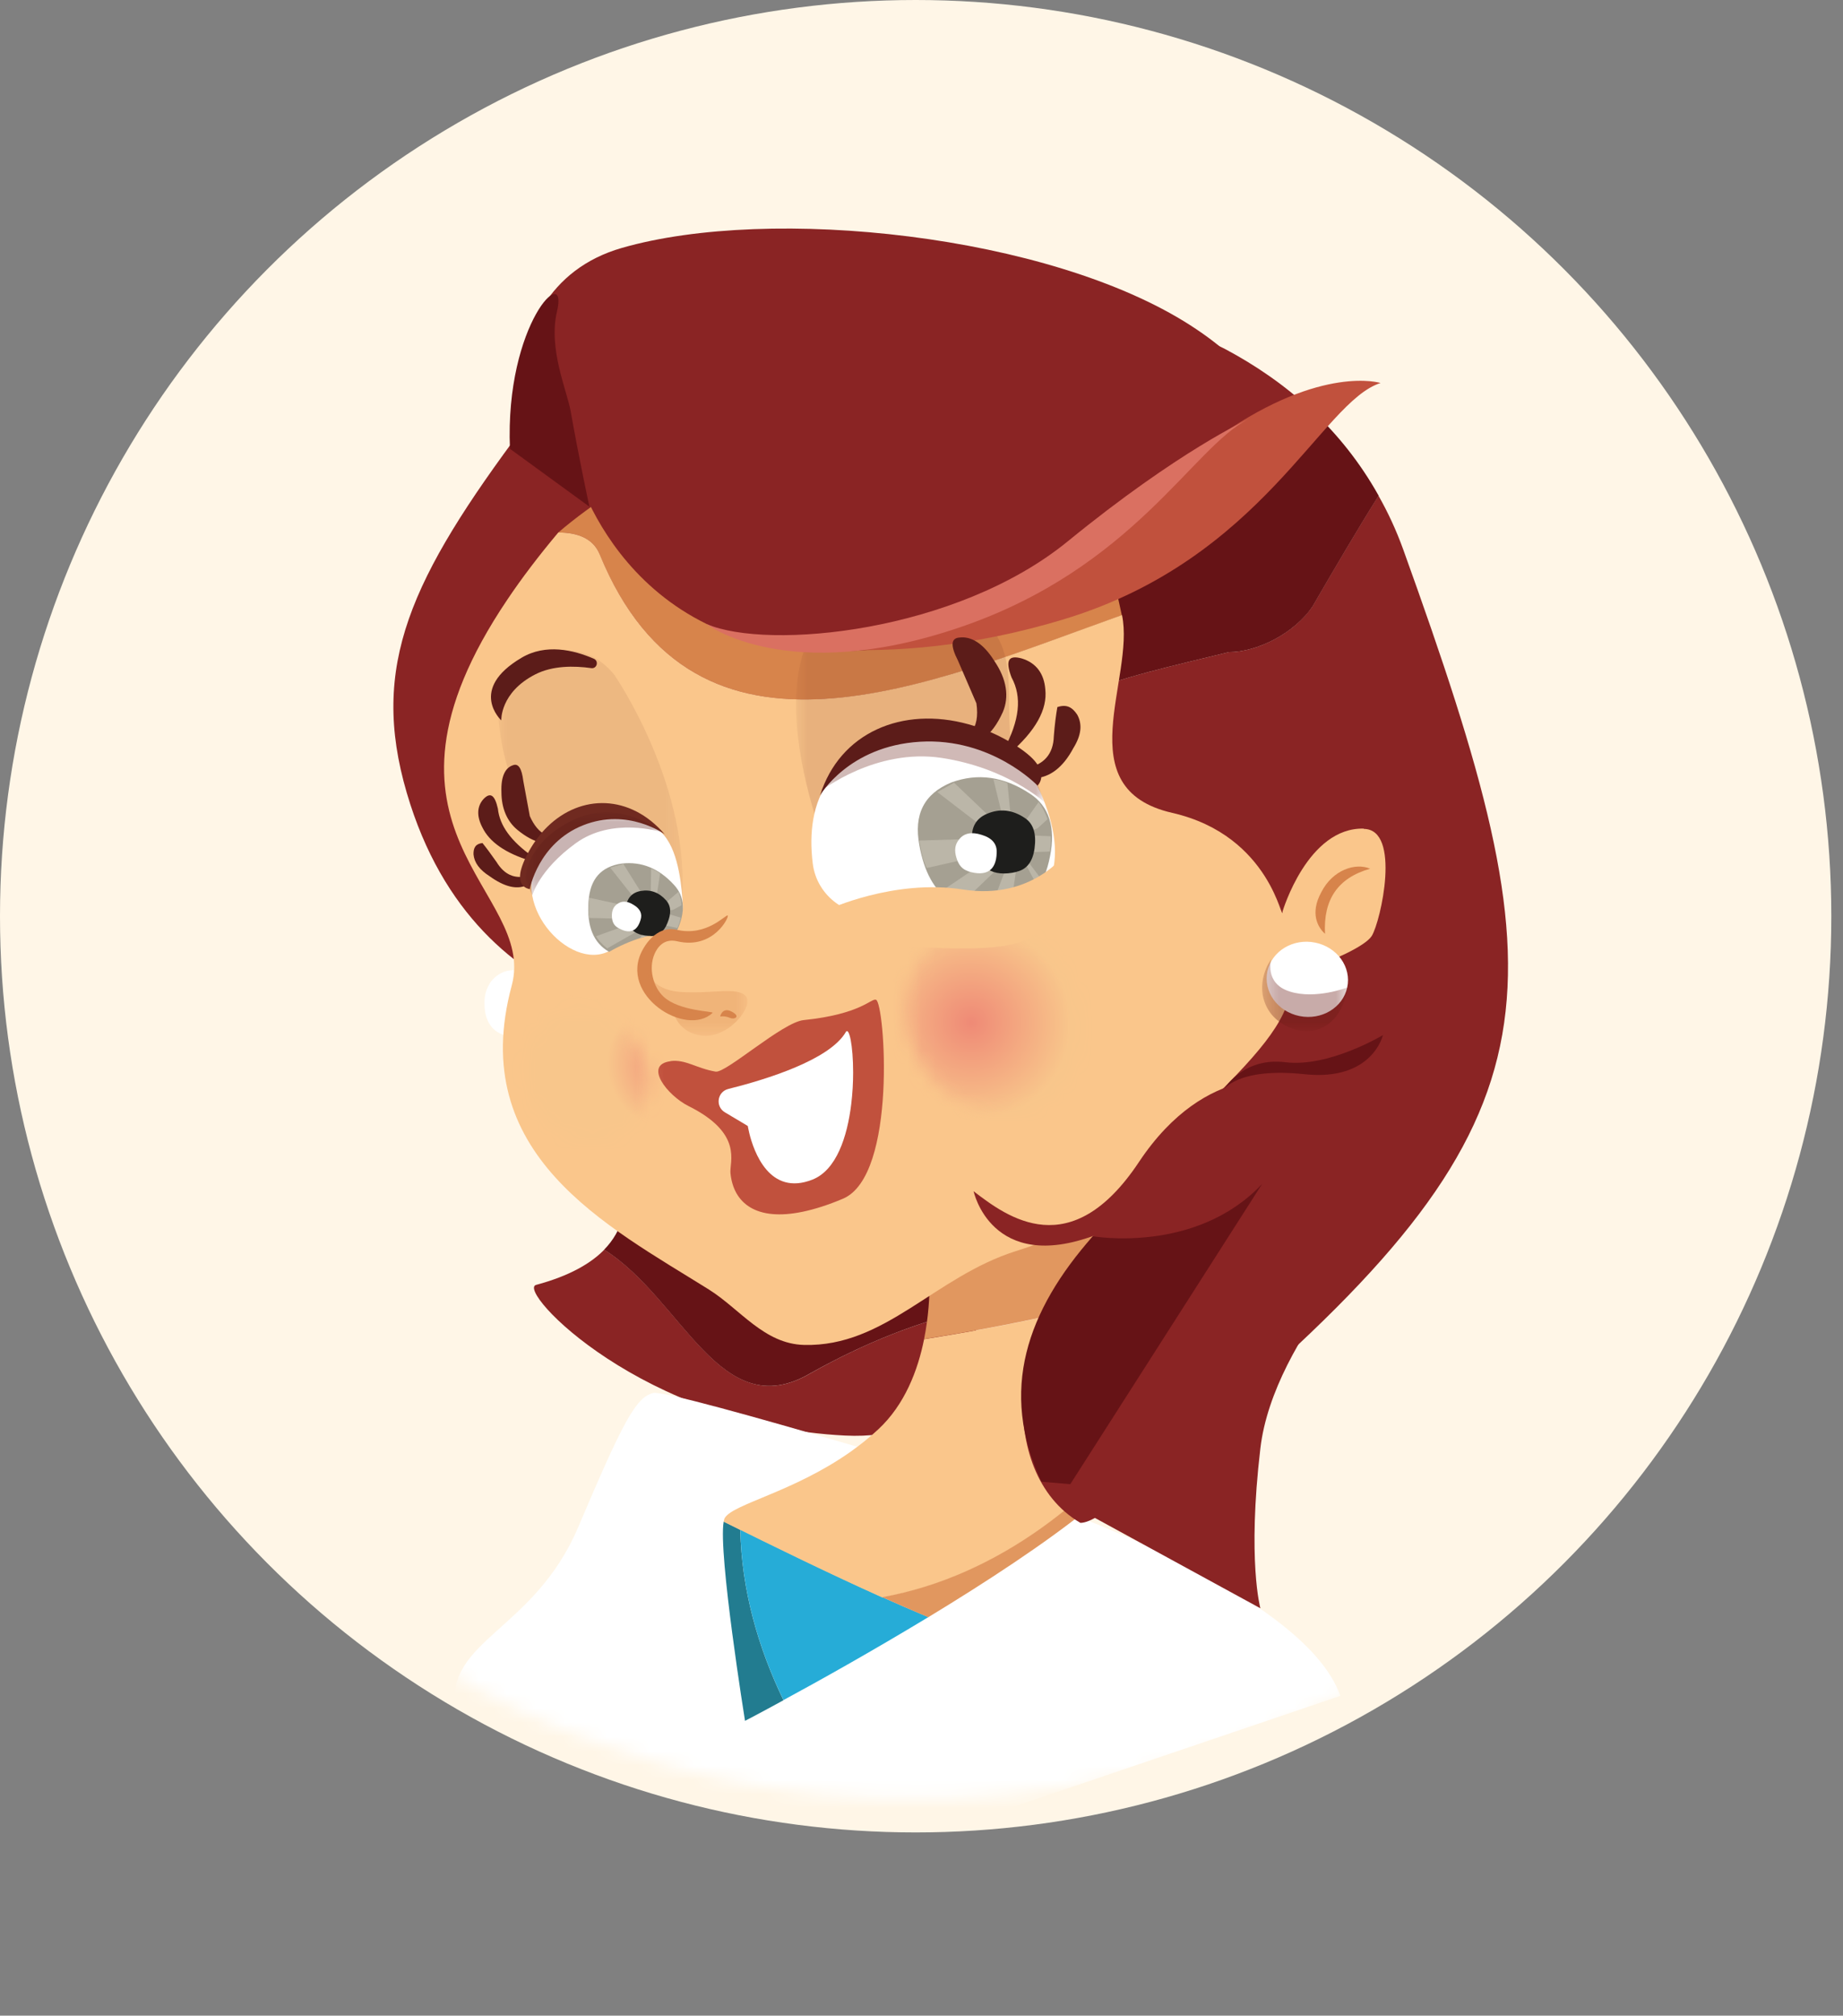 <svg width="129" height="141" viewBox="0 0 129 141" fill="none" xmlns="http://www.w3.org/2000/svg">
<rect x="0" y="0" width="129" height="141" fill="#808080" stroke="none"/>
<circle cx="64.091" cy="64.091" r="64.091" fill="#FFF6E7"/>
<g clip-path="url(#clip0_2020_2187)">
<mask id="mask0_2020_2187" style="mask-type:luminance" maskUnits="userSpaceOnUse" x="0" y="0" width="129" height="126">
<path d="M64.096 125.838C99.495 125.838 128.192 97.668 128.192 62.919C128.192 28.17 99.495 0 64.096 0C28.697 0 0 28.17 0 62.919C0 97.668 28.697 125.838 64.096 125.838Z" fill="white"/>
</mask>
<g mask="url(#mask0_2020_2187)">
<path d="M47.334 131.844L37.483 119.408C37.483 119.408 32.701 130.36 29.76 139.445" fill="white"/>
<path d="M42.295 87.418C41.359 88.377 39.858 89.255 37.523 89.881C36.104 90.265 45.01 99.713 59.149 100.42C66.111 100.763 68.178 96.221 68.487 91.527C64.456 92.334 60.435 93.98 56.743 96.059C50.429 99.774 47.797 90.871 42.295 87.418Z" fill="#8A2424"/>
<path d="M67.253 81.685L43.046 81.21C43.046 81.21 44.989 84.652 42.285 87.418C47.786 90.871 50.419 99.774 56.733 96.059C60.425 93.99 64.445 92.334 68.476 91.527C68.795 86.692 67.242 81.685 67.242 81.685" fill="#661316"/>
<path d="M93.815 118.63C91.223 111.201 72.199 104.932 72.261 104.872C72.261 104.872 46.953 97.139 45.719 97.442C44.486 97.745 43.56 99.562 40.475 106.82C37.39 114.078 31.23 114.684 31.847 119.529C32.464 124.374 33.081 132.844 34.932 138.597" fill="white"/>
<path d="M50.655 106.436C50.254 108.627 52.147 120.377 52.147 120.377C52.147 120.377 53.185 119.842 54.841 118.933C53.041 115.219 51.9 111.151 51.817 107.012C51.427 106.82 51.046 106.628 50.655 106.436Z" fill="#227C90"/>
<path d="M51.817 107.002C51.9 111.14 53.041 115.219 54.841 118.923C57.268 117.611 61.031 115.511 64.98 113.119C60.507 111.251 56.136 109.122 51.817 106.992" fill="#26ACD7"/>
<path d="M81.505 98.29C81.659 94.636 77.279 92.385 75.407 91.587C71.829 92.456 68.199 93.112 64.682 93.677C64.24 95.878 63.324 98.26 61.484 99.976C60.846 100.572 60.178 101.096 59.509 101.571C55.53 104.367 51.344 105.195 50.737 106.174C50.696 106.235 50.676 106.335 50.655 106.447C54.306 108.253 57.998 110.06 61.751 111.746C69.906 110.293 76.754 104.791 81.505 98.3" fill="#FAC68B"/>
<path d="M61.751 111.726C62.821 112.2 63.89 112.675 64.97 113.129C68.98 110.696 73.176 107.961 76.271 105.457C78.122 103.963 79.582 102.55 80.395 101.339C81.135 100.228 81.464 99.209 81.495 98.28C76.744 104.761 69.895 110.262 61.741 111.726" fill="#E1975F"/>
<path d="M82.74 80.938L64.991 87.812C64.991 87.812 65.309 90.558 64.682 93.667C68.189 93.112 71.829 92.445 75.408 91.577C74.894 91.355 74.564 91.244 74.564 91.244L82.74 80.928V80.938Z" fill="#E1975F"/>
<path fill-rule="evenodd" clip-rule="evenodd" d="M41.339 28.658C42.665 30.899 57.833 38.157 67.284 38.379C76.734 38.601 87.603 26.579 87.305 27.124C87.007 27.669 76.024 37.693 63.983 35.956C51.931 34.22 40.012 26.427 41.339 28.658Z" fill="#A51C1F"/>
<path d="M86.009 45.617C78.204 47.535 71.047 48.807 67.798 55.197C63.139 64.696 57.483 74.195 49.977 81.24C53 79.635 51.704 81.261 54.707 79.201C61.34 75.406 71.541 80.958 79.469 79.333C86.523 78.888 72.23 86.56 71.613 97.452C71.407 101.036 72.538 104.72 75.623 106.527C76.97 106.527 80.055 103.539 85.536 98.825C109.826 77.96 109.322 69.268 98.226 38.46C97.732 37.087 97.146 35.835 96.488 34.675C94.894 37.218 93.372 39.823 91.861 42.427C90.555 44.345 87.953 45.617 86.009 45.617Z" fill="#8A2424"/>
<path d="M61.299 52.643C54.995 60.89 51.128 71.005 44.979 78.687C45.987 79.736 47.282 80.766 49.164 81.695C49.473 81.513 49.74 81.372 49.987 81.24C57.494 74.195 63.15 64.706 67.808 55.197C71.058 48.807 78.215 47.535 86.02 45.617C87.974 45.617 90.575 44.335 91.871 42.427C93.383 39.823 94.905 37.218 96.499 34.675C95.182 32.322 93.599 30.384 91.922 28.8C80.117 33.968 69.669 42.114 61.299 52.633" fill="#661316"/>
<path d="M49.884 72.055C51.499 73.579 42.994 76.607 44.969 78.677C51.118 70.995 54.985 60.89 61.288 52.633C69.659 42.114 80.107 33.968 91.912 28.799C89.897 26.892 87.758 25.488 85.814 24.449C81.454 22.056 51.766 16.181 48.681 16.494C42.779 17.1 40.969 24.096 36.67 29.839C28.731 40.459 25.862 46.576 28.474 55.469C33.462 72.478 49.319 71.53 49.874 72.055" fill="#8A2424"/>
<path d="M36.105 72.418C35.436 72.519 34.891 72.357 34.459 71.893C34.099 71.479 33.914 70.934 33.914 70.278C33.883 69.682 34.027 69.147 34.377 68.643C34.799 68.138 35.313 67.875 35.919 67.865C36.567 67.805 37.123 67.996 37.554 68.501C37.976 68.844 38.202 69.329 38.295 69.965C38.367 70.571 38.213 71.106 37.884 71.519C37.472 72.034 36.907 72.357 36.094 72.428" fill="white"/>
<path d="M41.956 38.743C48.702 55.267 65.022 47.848 78.523 43.043C77.207 36.865 76.642 36.694 72.508 33.574C67.202 29.567 59.283 27.265 47.807 31.465C44.496 33.332 41.504 35.169 39.077 37.249C40.444 37.249 41.514 37.673 41.966 38.753" fill="#D7844B"/>
<path d="M95.47 57.963C91.522 57.852 89.773 63.757 89.773 63.757C89.743 64.776 89.054 58.467 82.051 56.862C74.667 55.176 79.469 47.444 78.534 43.023C65.032 47.828 48.712 55.277 41.966 38.753C41.514 37.673 40.444 37.249 39.077 37.249C37.678 38.914 36.495 40.479 35.519 41.932C24.536 58.215 37.627 62.263 35.817 68.945C32.629 80.776 42.501 85.753 49.617 90.204C51.807 91.577 53.483 94.01 56.281 94.081C61.957 94.222 65.412 89.316 71.099 87.519C74.451 86.459 77.269 85.107 79.614 83.593C81.32 82.502 82.431 79.232 83.675 78.04C88.056 73.841 90.103 71.449 90.318 69.178C90.38 68.572 90.802 68.067 91.378 67.865C93.167 67.239 95.532 66.22 96.015 65.473C96.653 64.433 98.082 58.013 95.46 57.983" fill="#FAC68B"/>
<path d="M92.745 65.322C92.231 64.867 91.676 63.878 92.488 62.404C93.28 60.85 94.874 60.325 95.902 60.769C93.65 61.405 92.612 62.919 92.745 65.332" fill="#D7844B"/>
<g opacity="0.09">
<mask id="mask1_2020_2187" style="mask-type:luminance" maskUnits="userSpaceOnUse" x="34" y="45" width="14" height="21">
<path d="M47.776 45.476H34.696V65.463H47.776V45.476Z" fill="white"/>
</mask>
<g mask="url(#mask1_2020_2187)">
<path fill-rule="evenodd" clip-rule="evenodd" d="M43.047 47.283C43.047 47.283 48.487 55.167 47.706 63.323C47.294 67.533 38.985 64.242 38.985 64.242C40.723 59.195 35.314 58.337 34.841 49.595C33.751 48.06 39.407 42.73 43.058 47.273" fill="#702A20"/>
</g>
</g>
<path d="M46.676 64.897C46.048 64.827 43.704 65.655 43.169 66.149C40.608 68.531 35.745 63.797 37.606 60.224C38.346 58.962 39.92 57.478 41.339 57.266C42.799 57.044 44.65 57.074 46.038 58.023C47.354 58.952 47.653 61.425 47.766 62.879C47.879 64.322 47.653 63.757 46.676 64.908" fill="white"/>
<path d="M42.634 66.583C44.074 65.756 45.709 65.231 47.365 65.14C48.002 63.807 47.93 62.707 47.179 61.9C46.12 60.739 44.907 60.254 43.529 60.406C42.069 60.617 41.297 61.486 41.195 63.06C41.061 64.797 41.544 65.968 42.634 66.583Z" fill="#A5A092"/>
<path d="M44.301 64.282H44.517L45.02 64.302L41.719 65.493C41.884 65.766 42.162 66.079 42.501 66.341L45.133 64.847L45.092 64.938L45.463 64.665L44.784 65.635C45.041 65.554 45.298 65.483 45.565 65.412L45.792 64.867V65.342L45.987 64.776L46.11 65.291C46.172 65.281 46.234 65.271 46.295 65.261L46.028 64.615L47.416 64.918C47.509 64.706 47.591 64.453 47.643 64.191L46.203 63.757L47.108 63.646L47.704 63.323C47.684 63 47.602 62.677 47.488 62.384L46.234 63.464L46.367 62.808L45.864 63.282L46.203 61.112C46.018 60.961 45.833 60.86 45.576 60.759L45.535 63.071L45.267 62.566V63.05L43.632 60.436L42.707 60.688L44.619 63.111L44.743 63.212L45.01 63.616L41.236 62.798L41.216 63.071C41.185 63.434 41.164 63.818 41.246 64.211L44.28 64.282H44.301Z" fill="#BBB6A8"/>
<path d="M45.555 65.483C46.069 65.493 46.47 65.19 46.717 64.564C46.994 63.898 46.974 63.373 46.624 62.98C46.131 62.424 45.534 62.212 44.866 62.323C44.228 62.424 43.837 62.858 43.807 63.575C43.735 64.847 44.331 65.463 45.555 65.473" fill="#1E1E1C"/>
<path d="M43.231 64.887C44.043 65.372 44.588 65.18 44.835 64.352C44.979 63.918 44.804 63.565 44.341 63.292C43.91 63.02 43.519 63 43.2 63.242C42.922 63.434 42.819 63.727 42.83 64.1C42.84 64.494 42.984 64.736 43.231 64.887Z" fill="white"/>
<g opacity="0.13">
<mask id="mask2_2020_2187" style="mask-type:luminance" maskUnits="userSpaceOnUse" x="55" y="40" width="18" height="24">
<path d="M72.086 40.005H55.715V63.424H72.086V40.005Z" fill="white"/>
</mask>
<g mask="url(#mask2_2020_2187)">
<path fill-rule="evenodd" clip-rule="evenodd" d="M59.407 63.242C59.407 63.242 52.672 49.423 57.392 43.417C61.608 38.056 65.104 39.773 68.868 43.356C71.891 46.233 69.66 50.059 71.439 54.783C75.439 65.382 59.407 63.242 59.407 63.242Z" fill="#702A20"/>
</g>
</g>
<path d="M46.933 74.225C48.002 74.094 48.733 74.73 50.09 74.962C50.81 75.083 54.769 71.509 56.25 71.358C60.291 70.944 60.99 69.803 61.319 69.935C61.926 70.177 62.831 82.25 58.995 83.855C57.946 84.299 57.011 84.592 56.188 84.763C52.949 85.44 51.344 84.188 51.129 82.068C51.046 81.291 52.054 79.292 48.198 77.374C46.717 76.637 45.01 74.477 46.933 74.235" fill="#C1513D"/>
<path d="M36.783 61.95C36.783 62.031 36.897 61.768 36.897 61.849C37.03 61.243 37.092 60.991 37.297 60.406C37.544 59.699 37.843 59.033 38.182 58.397C37.74 58.175 37.38 57.751 37.082 57.084L36.629 54.631C36.516 53.733 36.279 53.38 35.899 53.531C35.374 53.703 35.056 54.298 35.097 55.399C35.097 56.559 35.498 57.458 36.218 58.053C36.814 58.538 37.359 58.831 37.832 58.922C37.678 59.164 37.524 59.416 37.39 59.679C37.349 59.759 37.318 59.84 37.287 59.921C35.755 58.831 34.974 57.751 34.85 56.57C34.634 55.621 34.336 55.399 33.863 55.873C33.369 56.398 33.359 57.105 33.76 57.872C34.254 58.891 35.364 59.679 37.154 60.224C37.02 60.577 36.917 60.941 36.855 61.304V61.284C36.002 61.486 35.292 61.173 34.758 60.304C34.377 59.759 34.048 59.315 33.77 58.972C33.287 59.023 33.133 59.305 33.143 59.759C33.194 60.335 33.554 60.84 34.285 61.304C35.282 62.021 36.136 62.233 36.804 61.95" fill="#5C1C19"/>
<path d="M37.071 62.192C37.071 62.192 36.248 62.111 36.423 61.051C36.557 60.264 37.308 58.81 38.315 57.831C40.66 55.54 44.105 55.55 46.522 58.356C46.522 58.356 43.961 56.479 40.814 57.73C37.668 58.982 37.081 62.192 37.081 62.192" fill="#702A20"/>
<g opacity="0.33">
<mask id="mask3_2020_2187" style="mask-type:luminance" maskUnits="userSpaceOnUse" x="36" y="56" width="11" height="7">
<path d="M46.254 56.812H36.773V62.636H46.254V56.812Z" fill="white"/>
</mask>
<g mask="url(#mask3_2020_2187)">
<path d="M36.773 61.386C36.742 61.487 37.256 62.637 37.256 62.637C37.256 62.637 37.719 60.861 40.29 58.993C42.861 57.116 46.254 58.196 46.254 58.196C46.254 58.196 43.436 55.783 40.136 57.348C36.824 58.923 36.773 61.386 36.773 61.386Z" fill="#5C1C19"/>
</g>
</g>
<path d="M59.201 72.196C58.07 74.134 53.689 75.497 50.984 76.173C50.203 76.365 50.049 77.394 50.737 77.808L52.28 78.727L52.342 78.767C52.342 78.767 52.373 78.959 52.445 79.262C52.753 80.534 53.853 83.714 56.877 82.512C58.543 81.846 59.304 79.524 59.581 77.243C59.674 76.476 59.715 75.719 59.715 75.022C59.715 73.145 59.437 71.782 59.191 72.206" fill="white"/>
<path fill-rule="evenodd" clip-rule="evenodd" d="M41.401 26.912C42.727 29.153 57.895 36.411 67.346 36.633C74.606 36.804 82.709 29.748 85.938 26.71C82.555 29.516 73.639 35.583 64.045 34.21C51.992 32.474 40.074 24.681 41.401 26.912Z" fill="#A51C1F"/>
<path d="M41.38 46.737C41.781 46.798 41.935 46.243 41.565 46.081C40.136 45.456 38.192 45.011 36.506 46.011C32.742 48.231 35.087 50.392 35.087 50.392C35.087 50.392 34.994 48.433 37.472 47.172C38.676 46.556 40.177 46.566 41.391 46.737" fill="#5C1C19"/>
<path d="M50.409 71.106C50.409 71.106 50.717 71.045 51.077 71.197C51.427 71.348 51.869 71.106 51.211 70.762C50.553 70.419 50.409 71.096 50.409 71.096" fill="#D7844B"/>
<path d="M49.874 70.853C49.997 70.732 47.56 70.752 46.45 69.723C45.709 69.036 45.38 67.734 45.812 66.735C45.997 66.301 46.45 65.614 47.406 65.846C49.956 66.442 51.067 64.11 50.933 64.039C50.789 63.969 49.452 65.533 47.365 65.039C46.367 64.807 45.514 65.463 44.969 66.462C43.262 69.612 48.023 72.6 49.874 70.853Z" fill="#D7844B"/>
<g opacity="0.28">
<mask id="mask4_2020_2187" style="mask-type:luminance" maskUnits="userSpaceOnUse" x="45" y="67" width="8" height="6">
<path d="M52.321 67.885H45.329V72.448H52.321V67.885Z" fill="white"/>
</mask>
<g mask="url(#mask4_2020_2187)">
<path d="M45.39 67.885C45.39 67.885 45.482 69.238 47.642 69.39C49.801 69.541 51.632 68.996 52.208 69.692C52.784 70.399 50.963 72.691 49.092 72.438C47.22 72.186 47.066 70.48 47.066 70.48C47.066 70.48 44.958 69.925 45.39 67.885Z" fill="#D7844B"/>
</g>
</g>
<path d="M59.952 45.516C43.611 46.495 40.177 32.454 40.177 32.454L36.578 34.927C36.578 34.927 33.102 20.34 43.529 17.342C53.956 14.344 73.433 16.404 83.315 22.753C93.198 29.102 87.573 34.563 87.573 34.563C87.573 34.563 74.688 44.628 59.952 45.516Z" fill="#8A2424"/>
<path d="M59.407 63.242C59.407 63.242 63.726 61.213 68.22 61.92C72.713 62.626 74.873 59.628 74.873 59.628C74.873 59.628 75.233 63.515 72.539 65.099C69.844 66.684 58.882 64.928 58.882 64.928L59.417 63.252L59.407 63.242Z" fill="#FAC68B"/>
<path fill-rule="evenodd" clip-rule="evenodd" d="M52.27 44.537C52.27 44.537 61.34 47.333 74.575 43.285C88.416 39.045 92.498 28.093 96.632 26.791C96.632 26.791 92.56 25.499 85.485 30.395C78.421 35.29 74.945 40.812 66.934 43.548C58.913 46.293 52.27 44.537 52.27 44.537Z" fill="#C1513D"/>
<path d="M49.462 43.659C49.462 43.659 55.098 48.009 67.222 43.871C79.346 39.732 83.49 31.273 87.356 29.335C87.356 29.335 82.534 31.505 74.729 37.874C66.913 44.244 53.781 45.496 49.473 43.659" fill="#DA7061"/>
<path d="M41.257 35.452C41.257 35.452 40.557 32.222 39.94 28.749C39.694 27.356 38.367 24.398 38.984 21.804C39.827 18.271 35.334 22.571 35.693 31.394L41.267 35.452H41.257Z" fill="#661316"/>
<path d="M90.257 75.608C90.257 75.608 84.488 74.114 79.716 81.291C74.945 88.458 70.513 85.147 68.147 83.33C68.147 83.33 69.382 89.134 76.672 86.399C83.963 83.663 81.948 77.263 90.226 77.606C98.494 77.95 90.246 75.618 90.246 75.618" fill="#8A2424"/>
<path d="M85.135 92.829L74.348 104.932L88.22 112.503C88.22 112.503 87.295 109.172 88.22 101.308C89.146 93.445 97.774 85.268 97.774 85.268L85.135 92.829Z" fill="#8A2424"/>
<path d="M76.508 86.48C76.508 86.48 83.717 87.741 88.344 82.815L74.914 103.822L72.899 103.65C69.896 97.281 71.891 91.678 76.498 86.469" fill="#661316"/>
<path d="M85.598 76.284C85.598 76.284 86.544 74.639 91.305 75.143C96.067 75.648 96.797 72.408 96.797 72.408C96.797 72.408 93.023 74.679 89.979 74.306C86.935 73.922 85.608 76.284 85.608 76.284" fill="#661316"/>
<mask id="mask5_2020_2187" style="mask-type:luminance" maskUnits="userSpaceOnUse" x="63" y="64" width="13" height="15">
<path d="M66.739 64.948C63.654 66.26 62.399 70.157 63.942 73.639C65.484 77.122 69.237 78.888 72.323 77.576C75.407 76.264 76.662 72.367 75.12 68.885C73.927 66.18 71.397 64.514 68.888 64.514C68.158 64.514 67.438 64.655 66.739 64.948Z" fill="white"/>
</mask>
<g mask="url(#mask5_2020_2187)">
<path d="M62.789 62.217L60.002 78.482L76.267 81.169L79.055 64.903L62.789 62.217Z" fill="url(#paint0_radial_2020_2187)"/>
</g>
<mask id="mask6_2020_2187" style="mask-type:luminance" maskUnits="userSpaceOnUse" x="36" y="70" width="10" height="10">
<path d="M39.097 70.924C36.968 71.832 36.105 74.507 37.164 76.91C38.223 79.312 40.814 80.524 42.943 79.625C45.072 78.717 45.935 76.042 44.876 73.639C44.054 71.772 42.316 70.631 40.578 70.631C40.074 70.631 39.58 70.732 39.097 70.934" fill="white"/>
</mask>
<g mask="url(#mask6_2020_2187)">
<path d="M36.375 69.041L34.452 80.26L45.658 82.111L47.581 70.892L36.375 69.041Z" fill="url(#paint1_radial_2020_2187)"/>
</g>
<path d="M88.714 67.936C88.406 69.359 89.413 70.762 90.956 71.075C92.499 71.388 93.99 70.49 94.298 69.077C94.607 67.653 93.599 66.25 92.056 65.937C90.514 65.624 89.023 66.523 88.714 67.936Z" fill="white"/>
<g opacity="0.37">
<mask id="mask7_2020_2187" style="mask-type:luminance" maskUnits="userSpaceOnUse" x="88" y="67" width="7" height="6">
<path d="M94.38 67.088H88.334V72.125H94.38V67.088Z" fill="white"/>
</mask>
<g mask="url(#mask7_2020_2187)">
<path d="M94.299 69.077C94.299 69.077 92.078 69.935 90.278 69.359C88.468 68.794 88.982 67.088 88.982 67.088C88.982 67.088 87.676 68.834 88.787 70.662C89.897 72.489 93.723 73.276 94.381 68.855" fill="#6B1B15"/>
</g>
</g>
<path d="M69.495 52.128C71.089 52.623 72.343 53.995 73.156 56.246C74.061 58.639 74.071 60.648 73.186 62.293C73.145 62.384 73.104 62.485 73.053 62.576C72.199 64.221 70.184 64.918 68.394 64.362C65.721 63.545 63.438 63.605 61.71 63.908C59.376 64.312 57.165 62.707 56.887 60.395C56.62 58.255 56.887 56.156 58.039 54.591C59.016 53.329 60.116 52.37 61.412 51.714L64.929 50.886L69.484 52.118L69.495 52.128Z" fill="white"/>
<path d="M70.739 63.434C72.189 63.091 73.104 61.91 73.495 59.911C73.906 57.862 73.412 56.378 72.106 55.53C70.255 54.298 68.425 54.066 66.594 54.732C64.682 55.52 63.941 56.963 64.353 59.144C65.021 62.828 67.15 64.231 70.739 63.424" fill="#A5A092"/>
<path d="M65.926 62.303C66.245 62.616 66.739 62.949 67.284 63.202L70.348 60.264L70.317 60.395L70.729 59.901L69.341 63.565C69.505 63.565 69.947 63.494 70.739 63.444L71.243 60.072L71.418 60.708L71.479 59.87L72.58 61.93L72.857 61.465L71.479 59.628L73.485 59.568C73.536 59.245 73.567 58.871 73.546 58.498L71.428 58.407L72.621 57.942L73.32 57.306C73.176 56.883 72.96 56.459 72.703 56.095L71.377 57.983L71.335 57.044L70.821 57.862L70.513 54.783C70.215 54.631 69.916 54.561 69.536 54.52L70.307 57.69L69.762 57.094L69.937 57.761L66.78 54.753L65.608 55.409L69.073 58.064L69.279 58.164L69.783 58.629L64.343 58.8L64.415 59.174C64.497 59.679 64.61 60.214 64.867 60.718L69.032 59.78L69.33 59.689L70.019 59.557L65.937 62.313L65.926 62.303Z" fill="#BBB6A8"/>
<path d="M71.15 60.981C71.86 60.829 72.292 60.274 72.415 59.335C72.549 58.336 72.343 57.619 71.726 57.216C70.852 56.63 69.968 56.549 69.094 56.923C68.261 57.266 67.88 58.003 68.096 58.992C68.456 60.749 69.474 61.385 71.15 60.991" fill="#1E1E1C"/>
<path d="M67.767 60.951C69.042 61.344 69.721 60.89 69.762 59.679C69.803 59.033 69.443 58.619 68.703 58.397C68.014 58.175 67.479 58.276 67.14 58.71C66.831 59.073 66.79 59.497 66.944 60.002C67.099 60.537 67.376 60.819 67.767 60.941" fill="white"/>
<g opacity="0.33">
<mask id="mask8_2020_2187" style="mask-type:luminance" maskUnits="userSpaceOnUse" x="57" y="51" width="17" height="6">
<path d="M73.104 51.098H57.453V56.115H73.104V51.098Z" fill="white"/>
</mask>
<g mask="url(#mask8_2020_2187)">
<path d="M72.158 53.784C72.261 53.885 73.104 56.126 73.104 56.126C73.104 56.126 70.554 53.723 65.906 53.017C61.258 52.32 57.453 55.338 57.453 55.338C57.453 55.338 59.602 51.139 65.042 51.109C70.471 51.068 72.158 53.784 72.158 53.784Z" fill="#702A20"/>
</g>
</g>
<path d="M72.415 54.45C72.487 54.541 72.528 54.651 72.59 54.742C71.952 54.137 71.305 53.551 70.595 53.016C69.752 52.37 68.867 51.795 67.952 51.27C68.343 50.785 68.477 50.109 68.343 49.2L67.058 46.223C66.512 45.153 66.554 44.638 67.16 44.597C67.952 44.496 68.816 44.981 69.597 46.233C70.472 47.515 70.646 48.746 70.194 49.806C69.803 50.674 69.34 51.3 68.806 51.664C69.186 51.845 69.567 52.037 69.947 52.259C70.06 52.32 70.153 52.401 70.256 52.461C71.366 50.392 71.551 48.766 70.801 47.383C70.358 46.212 70.564 45.799 71.52 46.061C72.549 46.374 73.084 47.151 73.166 48.221C73.32 49.624 72.497 51.118 70.657 52.713C71.099 53.026 71.5 53.38 71.85 53.753V53.733C73.063 53.491 73.731 52.754 73.762 51.492C73.824 50.674 73.916 49.998 74.009 49.463C74.667 49.241 75.058 49.483 75.397 49.988C75.767 50.654 75.695 51.421 75.13 52.33C74.41 53.682 73.495 54.379 72.415 54.44" fill="#5C1C19"/>
<path d="M72.621 54.954C72.621 54.954 73.341 54.298 72.415 53.218C71.726 52.411 69.772 51.209 67.787 50.664C63.16 49.382 58.779 51.24 57.401 55.641C57.401 55.641 59.376 52.188 64.394 51.886C69.412 51.583 72.61 54.944 72.61 54.944" fill="#5C1C19"/>
<path d="M57.936 63.636C57.936 63.636 62.574 61.465 67.397 62.222C72.22 62.98 74.534 59.759 74.534 59.759C74.534 59.759 74.924 63.928 72.024 65.634C69.135 67.34 57.36 65.443 57.36 65.443L57.936 63.636Z" fill="#FAC68B"/>
</g>
</g>
<defs>
<radialGradient id="paint0_radial_2020_2187" cx="0" cy="0" r="1" gradientUnits="userSpaceOnUse" gradientTransform="translate(67.98 71.525) rotate(-170.622) scale(6.974 6.853)">
<stop stop-color="#EF8A76"/>
<stop offset="1" stop-color="#F8C68B"/>
</radialGradient>
<radialGradient id="paint1_radial_2020_2187" cx="0" cy="0" r="1" gradientUnits="userSpaceOnUse" gradientTransform="translate(47.304 74.406) rotate(-170.622) scale(4.811 4.728)">
<stop stop-color="#EF8A76"/>
<stop offset="1" stop-color="#F8C68B"/>
</radialGradient>
<clipPath id="clip0_2020_2187">
<rect width="128.182" height="141" fill="white"/>
</clipPath>
</defs>
</svg>
